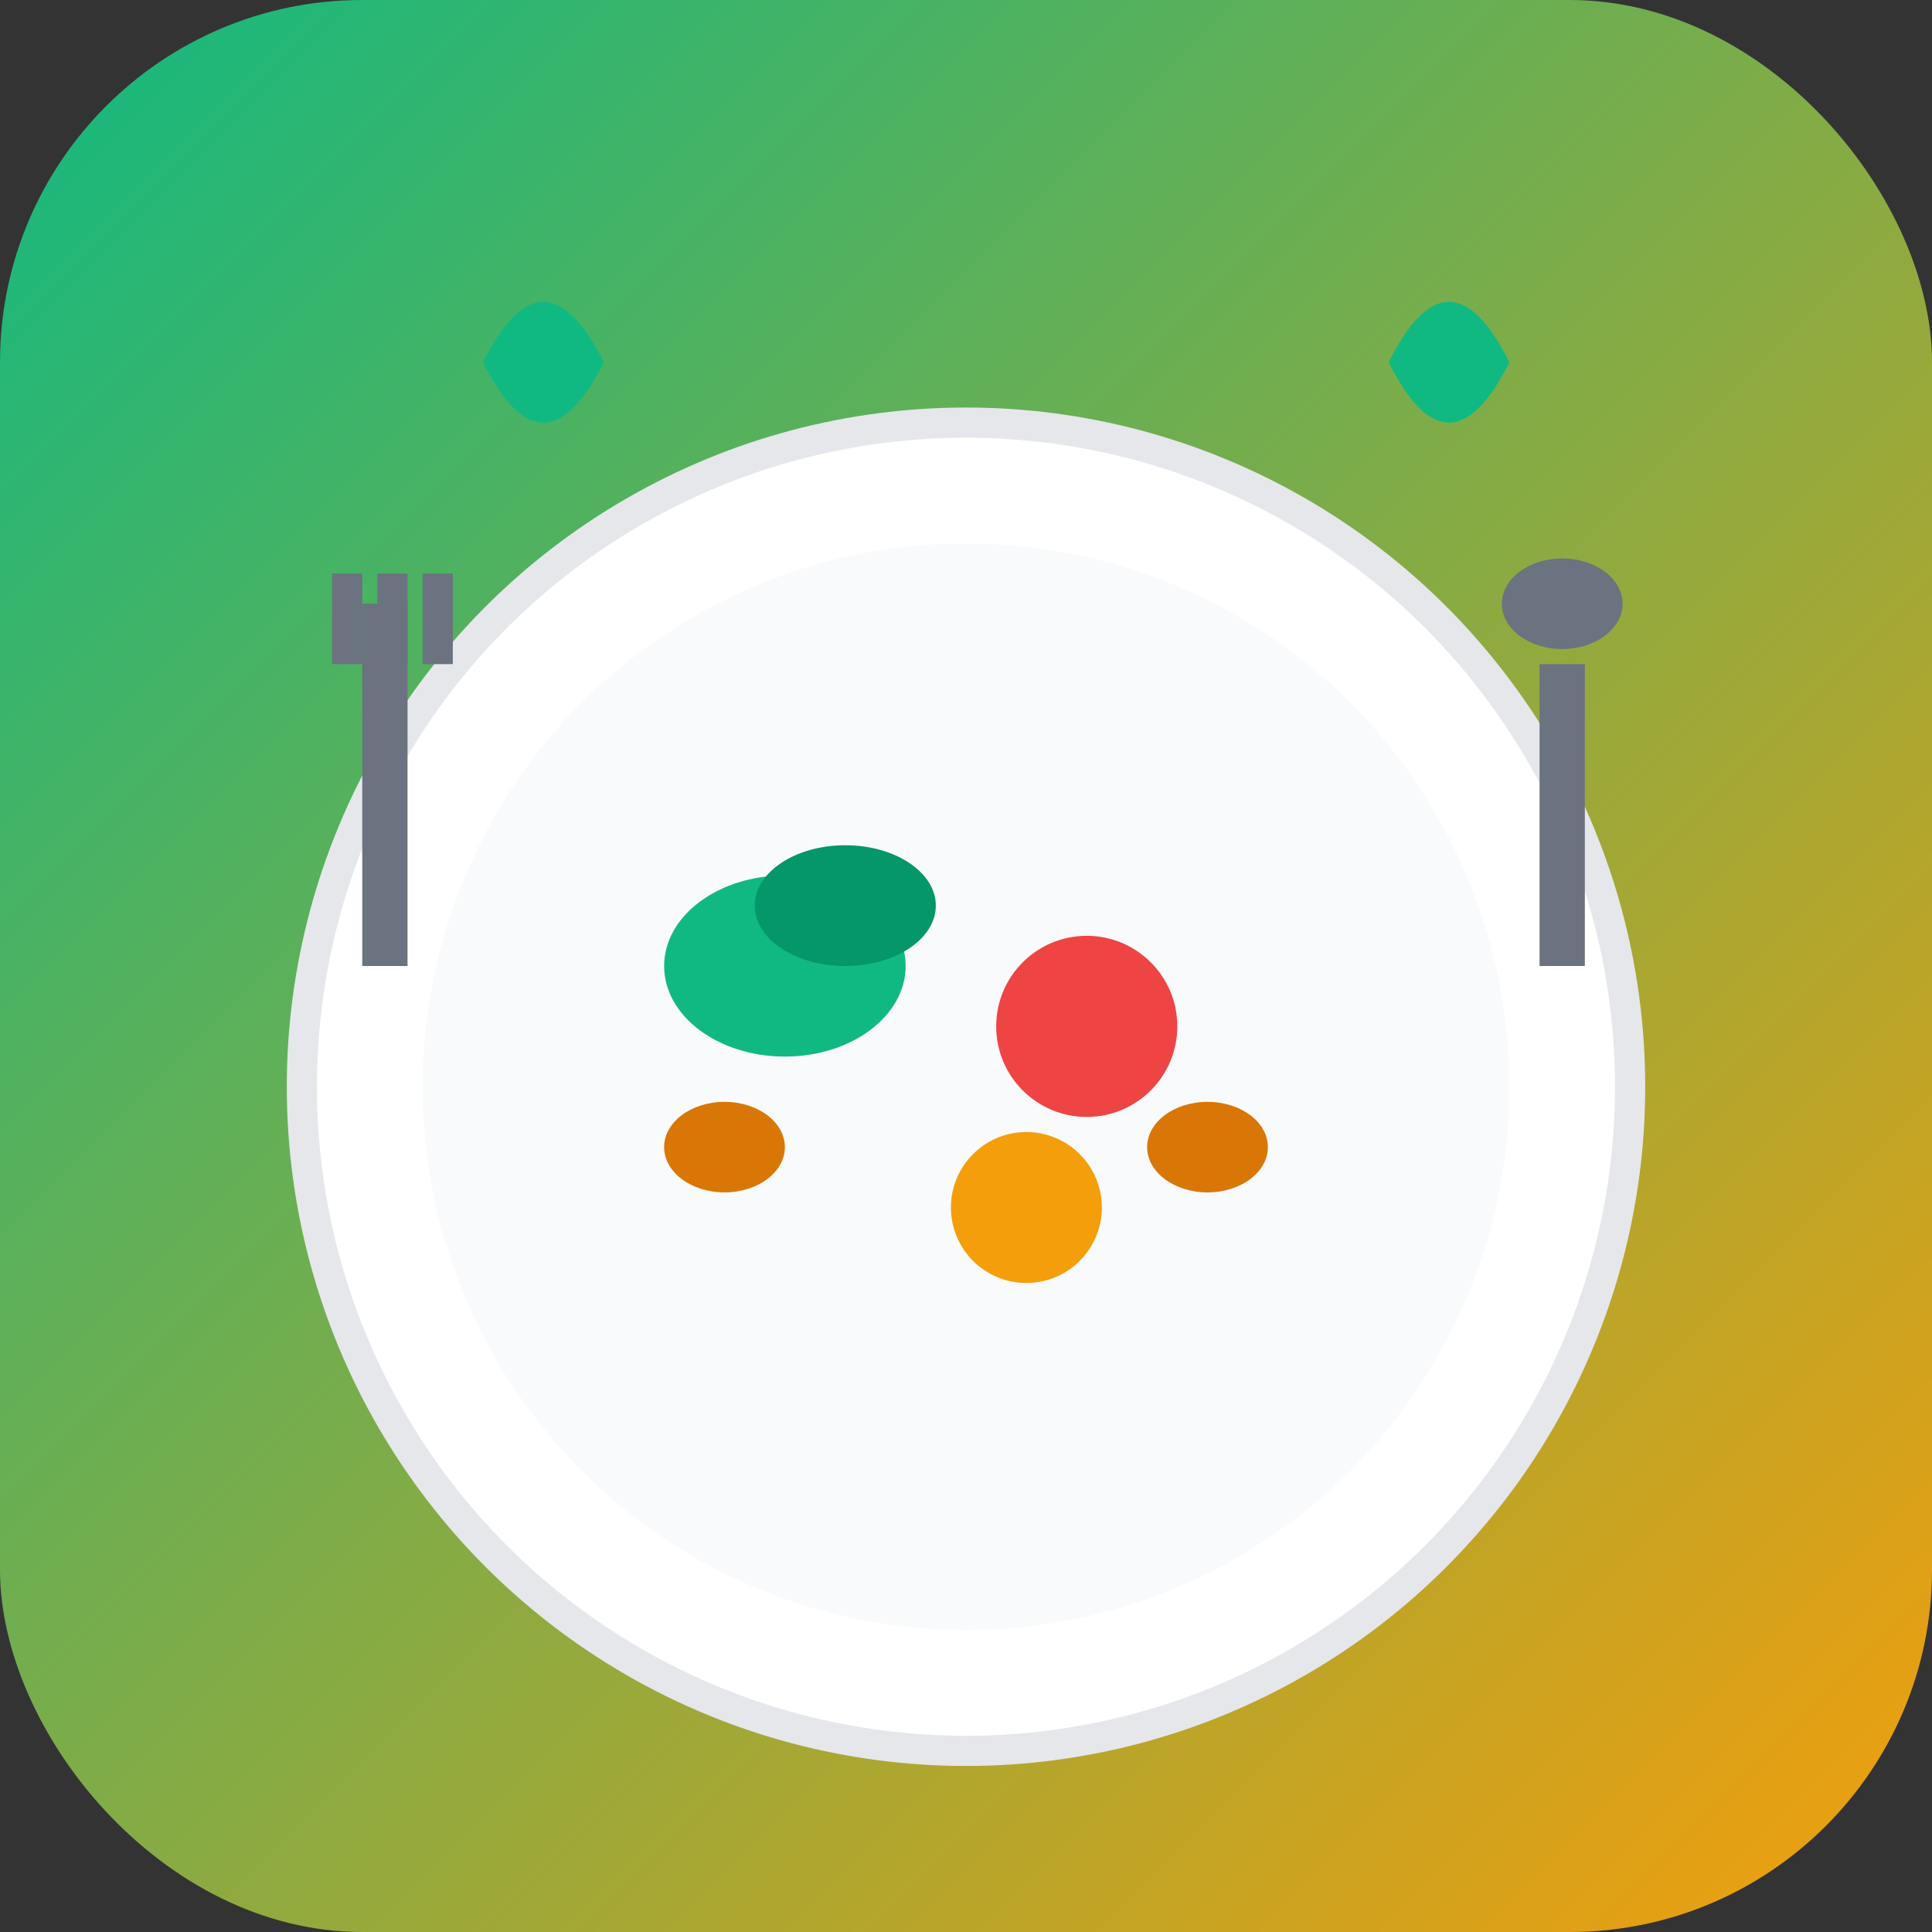 <svg xmlns="http://www.w3.org/2000/svg" viewBox="0 0 64 64" width="64" height="64">
  <rect x="0" y="0" width="64" height="64" fill="#333333" stroke="none"/>
  <defs>
    <linearGradient id="dishGradient" x1="0%" y1="0%" x2="100%" y2="100%">
      <stop offset="0%" style="stop-color:#10B981;stop-opacity:1" />
      <stop offset="100%" style="stop-color:#F59E0B;stop-opacity:1" />
    </linearGradient>
  </defs>
  
  <!-- Фон -->
  <rect width="64" height="64" rx="12" fill="url(#dishGradient)"/>
  
  <!-- Тарілка -->
  <circle cx="32" cy="36" r="22" fill="#FFFFFF" stroke="#E5E7EB" stroke-width="1"/>
  <circle cx="32" cy="36" r="18" fill="#F9FAFB"/>
  
  <!-- Їжа на тарілці -->
  <!-- Салат -->
  <ellipse cx="26" cy="32" rx="4" ry="3" fill="#10B981"/>
  <ellipse cx="28" cy="30" rx="3" ry="2" fill="#059669"/>
  
  <!-- Овочі -->
  <circle cx="36" cy="34" r="3" fill="#EF4444"/>
  <circle cx="34" cy="40" r="2.5" fill="#F59E0B"/>
  
  <!-- Зерна/крупи -->
  <ellipse cx="40" cy="38" rx="2" ry="1.5" fill="#D97706"/>
  <ellipse cx="24" cy="38" rx="2" ry="1.5" fill="#D97706"/>
  
  <!-- Виделка зліва -->
  <rect x="12" y="20" width="1.5" height="12" fill="#6B7280"/>
  <rect x="11" y="19" width="1" height="3" fill="#6B7280"/>
  <rect x="12.5" y="19" width="1" height="3" fill="#6B7280"/>
  <rect x="14" y="19" width="1" height="3" fill="#6B7280"/>
  
  <!-- Ложка справа -->
  <rect x="51" y="22" width="1.5" height="10" fill="#6B7280"/>
  <ellipse cx="51.75" cy="20" rx="2" ry="1.5" fill="#6B7280"/>
  
  <!-- Декоративні елементи (листочки) -->
  <path d="M20 12 Q18 8 16 12 Q18 16 20 12" fill="#10B981"/>
  <path d="M46 12 Q48 8 50 12 Q48 16 46 12" fill="#10B981"/>
</svg>
